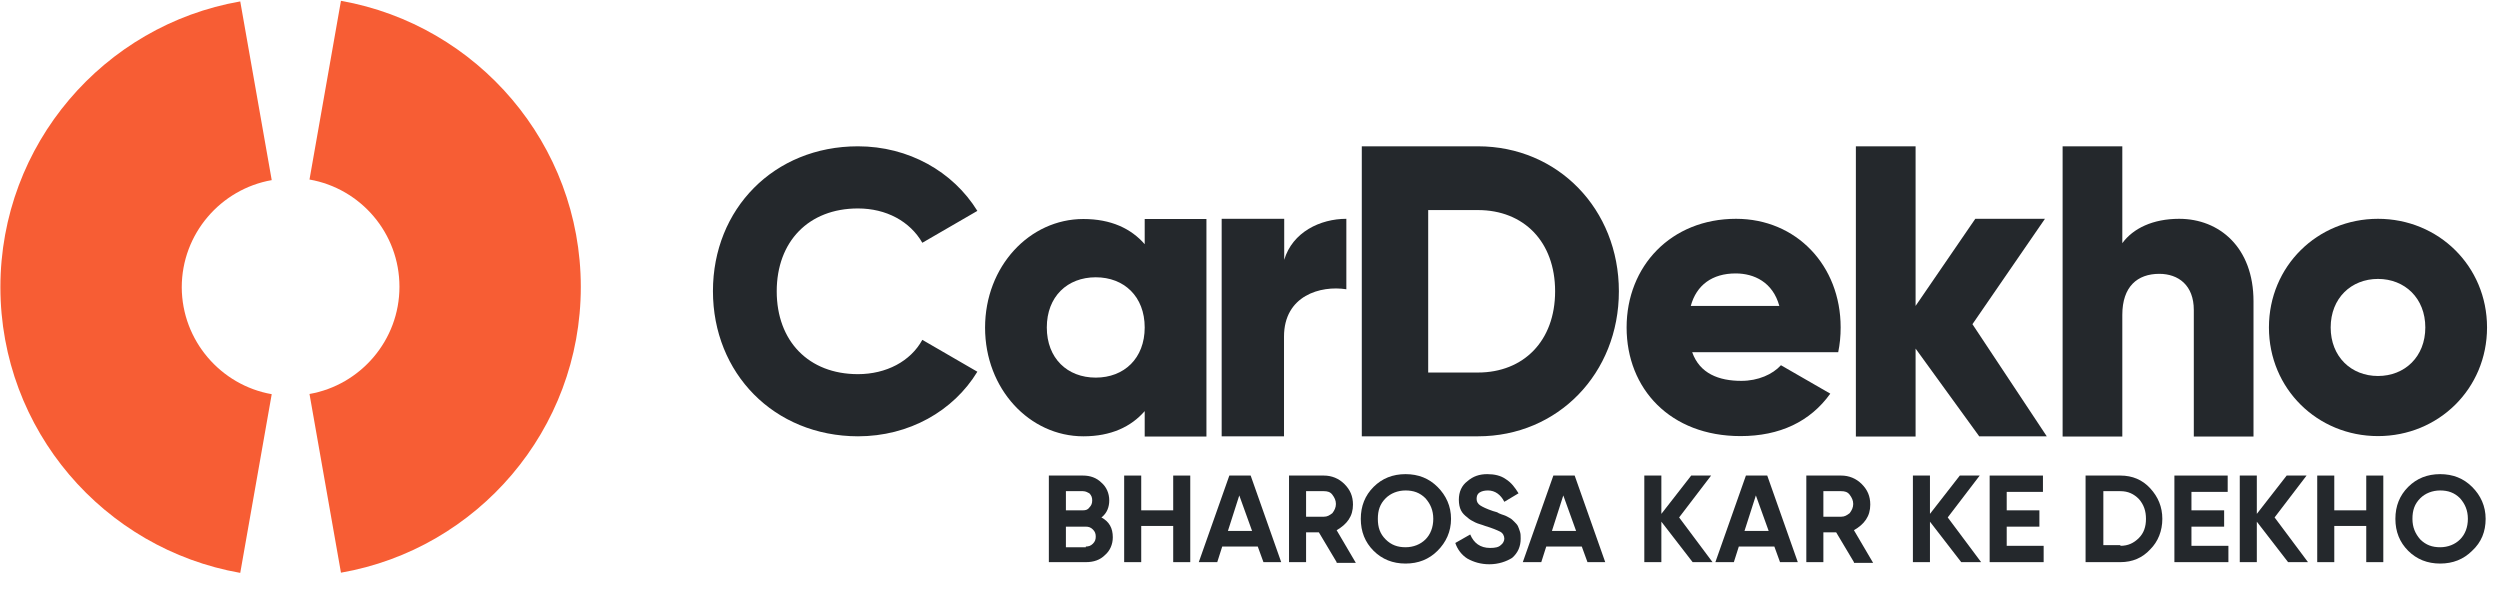 <svg width="174" height="42" viewBox="0 0 174 42" fill="none" xmlns="http://www.w3.org/2000/svg">
<path fill-rule="evenodd" clip-rule="evenodd" d="M40.424 19.972C40.424 29.922 33.215 38.205 23.731 39.859L21.541 27.421C25.088 26.799 27.802 23.689 27.802 19.958C27.802 16.226 25.102 13.117 21.541 12.495L23.731 0.057C33.215 1.739 40.424 10.021 40.424 19.972Z" fill="#F75D34"/>
<path fill-rule="evenodd" clip-rule="evenodd" d="M18.912 27.435L16.721 39.873C7.237 38.205 0.028 29.936 0.028 19.986C0.028 10.035 7.237 1.753 16.721 0.099L18.912 12.537C15.364 13.159 12.65 16.269 12.65 20C12.664 23.703 15.364 26.813 18.912 27.435Z" fill="#F75D34"/>
<path fill-rule="evenodd" clip-rule="evenodd" d="M49.621 20.261C49.621 14.55 53.862 10.183 59.713 10.183C63.233 10.183 66.328 11.935 68.024 14.678L64.194 16.897C63.332 15.398 61.678 14.508 59.713 14.508C56.279 14.508 54.06 16.812 54.06 20.275C54.06 23.738 56.279 26.041 59.713 26.041C61.678 26.041 63.374 25.151 64.194 23.653L68.024 25.872C66.356 28.614 63.261 30.367 59.713 30.367C53.862 30.352 49.621 25.971 49.621 20.261Z" fill="#24282C"/>
<path d="M83.968 15.229V30.381H79.671V28.614C78.724 29.702 77.325 30.367 75.402 30.367C71.657 30.367 68.561 27.073 68.561 22.805C68.561 18.536 71.657 15.243 75.402 15.243C77.325 15.243 78.724 15.907 79.671 16.996V15.243H83.968V15.229ZM79.671 22.791C79.671 20.642 78.243 19.299 76.265 19.299C74.286 19.299 72.858 20.642 72.858 22.791C72.858 24.939 74.286 26.282 76.265 26.282C78.243 26.282 79.671 24.939 79.671 22.791Z" fill="#24282C"/>
<path fill-rule="evenodd" clip-rule="evenodd" d="M93.706 15.229V20.133C91.911 19.851 89.367 20.572 89.367 23.427V30.367H85.028V15.229H89.381V18.084C89.961 16.148 91.897 15.229 93.706 15.229Z" fill="#24282C"/>
<path d="M112.674 20.275C112.674 25.985 108.434 30.367 102.865 30.367H94.781V10.183H102.865C108.434 10.183 112.674 14.565 112.674 20.275ZM108.236 20.275C108.236 16.812 106.045 14.621 102.865 14.621H99.402V25.928H102.865C106.031 25.928 108.236 23.738 108.236 20.275Z" fill="#24282C"/>
<path d="M121.197 26.508C122.371 26.508 123.374 26.056 123.954 25.42L127.388 27.398C125.989 29.349 123.869 30.352 121.141 30.352C116.25 30.352 113.212 27.059 113.212 22.791C113.212 18.522 116.307 15.229 120.83 15.229C125.014 15.229 128.109 18.466 128.109 22.791C128.109 23.398 128.053 23.964 127.939 24.515H117.777C118.3 25.999 119.629 26.508 121.197 26.508ZM123.841 21.292C123.388 19.639 122.088 19.031 120.802 19.031C119.176 19.031 118.074 19.837 117.678 21.292H123.841Z" fill="#24282C"/>
<path fill-rule="evenodd" clip-rule="evenodd" d="M137.763 30.381L133.325 24.261V30.381H129.169V10.183H133.325V21.292L137.48 15.229H142.328L137.282 22.564L142.455 30.367H137.763V30.381Z" fill="#24282C"/>
<path fill-rule="evenodd" clip-rule="evenodd" d="M156.844 20.967V30.381H152.689V21.575C152.689 19.851 151.614 19.059 150.286 19.059C148.759 19.059 147.713 19.95 147.713 21.914V30.381H143.558V10.183H147.713V16.925C148.462 15.893 149.848 15.229 151.671 15.229C154.47 15.229 156.844 17.222 156.844 20.967Z" fill="#24282C"/>
<path d="M157.918 22.791C157.918 18.522 161.296 15.229 165.508 15.229C169.72 15.229 173.098 18.522 173.098 22.791C173.098 27.059 169.72 30.352 165.508 30.352C161.296 30.352 157.918 27.059 157.918 22.791ZM168.802 22.791C168.802 20.755 167.374 19.413 165.508 19.413C163.643 19.413 162.215 20.755 162.215 22.791C162.215 24.826 163.643 26.169 165.508 26.169C167.374 26.169 168.802 24.826 168.802 22.791Z" fill="#24282C"/>
<path d="M76.66 36.013C77.204 36.309 77.451 36.754 77.451 37.396C77.451 37.89 77.253 38.335 76.907 38.631C76.561 38.977 76.116 39.125 75.572 39.125H73V33.099H75.374C75.868 33.099 76.314 33.247 76.66 33.593C77.006 33.889 77.204 34.334 77.204 34.828C77.204 35.272 77.055 35.717 76.66 36.013ZM75.374 34.185H74.187V35.519H75.374C75.572 35.519 75.72 35.47 75.819 35.322C75.967 35.173 76.017 35.025 76.017 34.828C76.017 34.63 75.967 34.482 75.819 34.334C75.72 34.284 75.572 34.185 75.374 34.185ZM75.572 38.038C75.769 38.038 75.918 37.989 76.066 37.841C76.215 37.693 76.264 37.544 76.264 37.347C76.264 37.149 76.215 37.001 76.066 36.853C75.918 36.705 75.769 36.655 75.572 36.655H74.187V38.088H75.572V38.038Z" fill="#24282C"/>
<path d="M81.655 33.099H82.842V39.125H81.655V36.606H79.429V39.125H78.242V33.099H79.429V35.519H81.655V33.099Z" fill="#24282C"/>
<path d="M87.936 39.125L87.54 38.038H85.067L84.721 39.125H83.435L85.562 33.099H87.046L89.172 39.125H87.936ZM85.463 36.952H87.144L86.254 34.482L85.463 36.952Z" fill="#24282C"/>
<path d="M93.03 39.125L91.793 37.05H90.903V39.125H89.716V33.099H92.139C92.683 33.099 93.178 33.296 93.574 33.691C93.969 34.087 94.167 34.531 94.167 35.124C94.167 35.519 94.068 35.865 93.87 36.161C93.673 36.458 93.376 36.705 93.03 36.902L94.365 39.174H93.03V39.125ZM90.903 34.185V35.964H92.139C92.387 35.964 92.535 35.865 92.733 35.717C92.881 35.519 92.98 35.322 92.98 35.075C92.98 34.828 92.881 34.63 92.733 34.432C92.585 34.235 92.387 34.185 92.139 34.185H90.903Z" fill="#24282C"/>
<path d="M100.052 38.335C99.459 38.927 98.717 39.224 97.827 39.224C96.937 39.224 96.195 38.927 95.601 38.335C95.008 37.742 94.711 37.001 94.711 36.112C94.711 35.223 95.008 34.482 95.601 33.889C96.195 33.296 96.937 33 97.827 33C98.717 33 99.459 33.296 100.052 33.889C100.646 34.482 100.992 35.223 100.992 36.112C100.992 37.001 100.646 37.742 100.052 38.335ZM96.442 37.544C96.838 37.939 97.283 38.088 97.827 38.088C98.371 38.088 98.865 37.89 99.212 37.544C99.558 37.199 99.756 36.705 99.756 36.112C99.756 35.519 99.558 35.075 99.212 34.679C98.816 34.284 98.371 34.136 97.827 34.136C97.283 34.136 96.788 34.334 96.442 34.679C96.046 35.075 95.898 35.519 95.898 36.112C95.898 36.705 96.046 37.149 96.442 37.544Z" fill="#24282C"/>
<path d="M103.663 39.273C103.069 39.273 102.575 39.125 102.13 38.878C101.734 38.631 101.437 38.236 101.289 37.791L102.327 37.199C102.575 37.791 103.02 38.137 103.712 38.137C104.058 38.137 104.306 38.088 104.454 37.939C104.602 37.841 104.701 37.643 104.701 37.495C104.701 37.297 104.602 37.1 104.405 37.001C104.207 36.902 103.86 36.754 103.366 36.606C103.119 36.507 102.871 36.458 102.674 36.359C102.476 36.26 102.278 36.161 102.13 36.013C101.932 35.865 101.783 35.717 101.684 35.519C101.586 35.322 101.536 35.075 101.536 34.778C101.536 34.235 101.734 33.79 102.13 33.494C102.525 33.148 102.97 33 103.514 33C104.009 33 104.454 33.099 104.8 33.346C105.196 33.593 105.443 33.938 105.69 34.334L104.701 34.926C104.454 34.432 104.058 34.136 103.564 34.136C103.316 34.136 103.119 34.185 102.97 34.284C102.822 34.383 102.772 34.531 102.772 34.729C102.772 34.926 102.871 35.075 103.02 35.173C103.168 35.272 103.465 35.42 103.91 35.569C104.108 35.618 104.256 35.667 104.306 35.717C104.405 35.766 104.553 35.816 104.701 35.865C104.85 35.914 104.998 36.013 105.097 36.062C105.196 36.112 105.295 36.211 105.394 36.309C105.493 36.408 105.591 36.507 105.641 36.606C105.69 36.705 105.74 36.853 105.789 37.001C105.839 37.149 105.839 37.297 105.839 37.495C105.839 38.038 105.641 38.483 105.245 38.828C104.85 39.075 104.306 39.273 103.663 39.273Z" fill="#24282C"/>
<path d="M110.488 39.125L110.092 38.038H107.619L107.273 39.125H105.987L108.114 33.099H109.597L111.724 39.125H110.488ZM108.015 36.952H109.696L108.806 34.482L108.015 36.952Z" fill="#24282C"/>
<path d="M119.192 39.125H117.807L115.631 36.309V39.125H114.444V33.099H115.631V35.766L117.708 33.099H119.093L116.867 36.013L119.192 39.125Z" fill="#24282C"/>
<path d="M123.89 39.125L123.495 38.038H121.022L120.676 39.125H119.39L121.516 33.099H123L125.127 39.125H123.89ZM121.417 36.952H123.099L122.209 34.482L121.417 36.952Z" fill="#24282C"/>
<path d="M129.034 39.125L127.797 37.05H126.907V39.125H125.72V33.099H128.143C128.687 33.099 129.182 33.296 129.578 33.691C129.973 34.087 130.171 34.531 130.171 35.124C130.171 35.519 130.072 35.865 129.874 36.161C129.677 36.458 129.38 36.705 129.034 36.902L130.369 39.174H129.034V39.125ZM126.907 34.185V35.964H128.143C128.391 35.964 128.539 35.865 128.737 35.717C128.885 35.519 128.984 35.322 128.984 35.075C128.984 34.828 128.885 34.63 128.737 34.432C128.589 34.235 128.391 34.185 128.143 34.185H126.907Z" fill="#24282C"/>
<path d="M137.886 39.125H136.501L134.325 36.309V39.125H133.138V33.099H134.325V35.766L136.403 33.099H137.787L135.562 36.013L137.886 39.125Z" fill="#24282C"/>
<path d="M139.667 37.989H142.238V39.125H138.48V33.099H142.189V34.235H139.667V35.519H141.942V36.655H139.667V37.989V37.989Z" fill="#24282C"/>
<path d="M147.58 33.099C148.42 33.099 149.113 33.395 149.657 33.988C150.201 34.581 150.498 35.272 150.498 36.112C150.498 36.952 150.201 37.693 149.657 38.236C149.113 38.828 148.42 39.125 147.58 39.125H145.156V33.099H147.58ZM147.58 37.989C148.124 37.989 148.519 37.791 148.865 37.446C149.212 37.1 149.36 36.655 149.36 36.112C149.36 35.569 149.212 35.124 148.865 34.729C148.519 34.383 148.124 34.185 147.58 34.185H146.393V37.939H147.58V37.989Z" fill="#24282C"/>
<path d="M152.525 37.989H155.097V39.125H151.338V33.099H155.047V34.235H152.525V35.519H154.8V36.655H152.525V37.989V37.989Z" fill="#24282C"/>
<path d="M160.636 39.125H159.251L157.075 36.309V39.125H155.888V33.099H157.075V35.766L159.152 33.099H160.537L158.312 36.013L160.636 39.125Z" fill="#24282C"/>
<path d="M164.691 33.099H165.878V39.125H164.691V36.606H162.466V39.125H161.279V33.099H162.466V35.519H164.691V33.099Z" fill="#24282C"/>
<path d="M172.06 38.335C171.467 38.927 170.725 39.224 169.835 39.224C168.945 39.224 168.203 38.927 167.609 38.335C167.016 37.742 166.719 37.001 166.719 36.112C166.719 35.223 167.016 34.482 167.609 33.889C168.203 33.296 168.945 33 169.835 33C170.725 33 171.467 33.296 172.06 33.889C172.654 34.482 173 35.223 173 36.112C173 37.001 172.703 37.742 172.06 38.335ZM168.45 37.544C168.846 37.939 169.291 38.088 169.835 38.088C170.379 38.088 170.873 37.89 171.22 37.544C171.566 37.199 171.764 36.705 171.764 36.112C171.764 35.519 171.566 35.075 171.22 34.679C170.824 34.284 170.379 34.136 169.835 34.136C169.291 34.136 168.796 34.334 168.45 34.679C168.054 35.075 167.906 35.519 167.906 36.112C167.906 36.705 168.104 37.149 168.45 37.544Z" fill="#24282C"/>
</svg>
